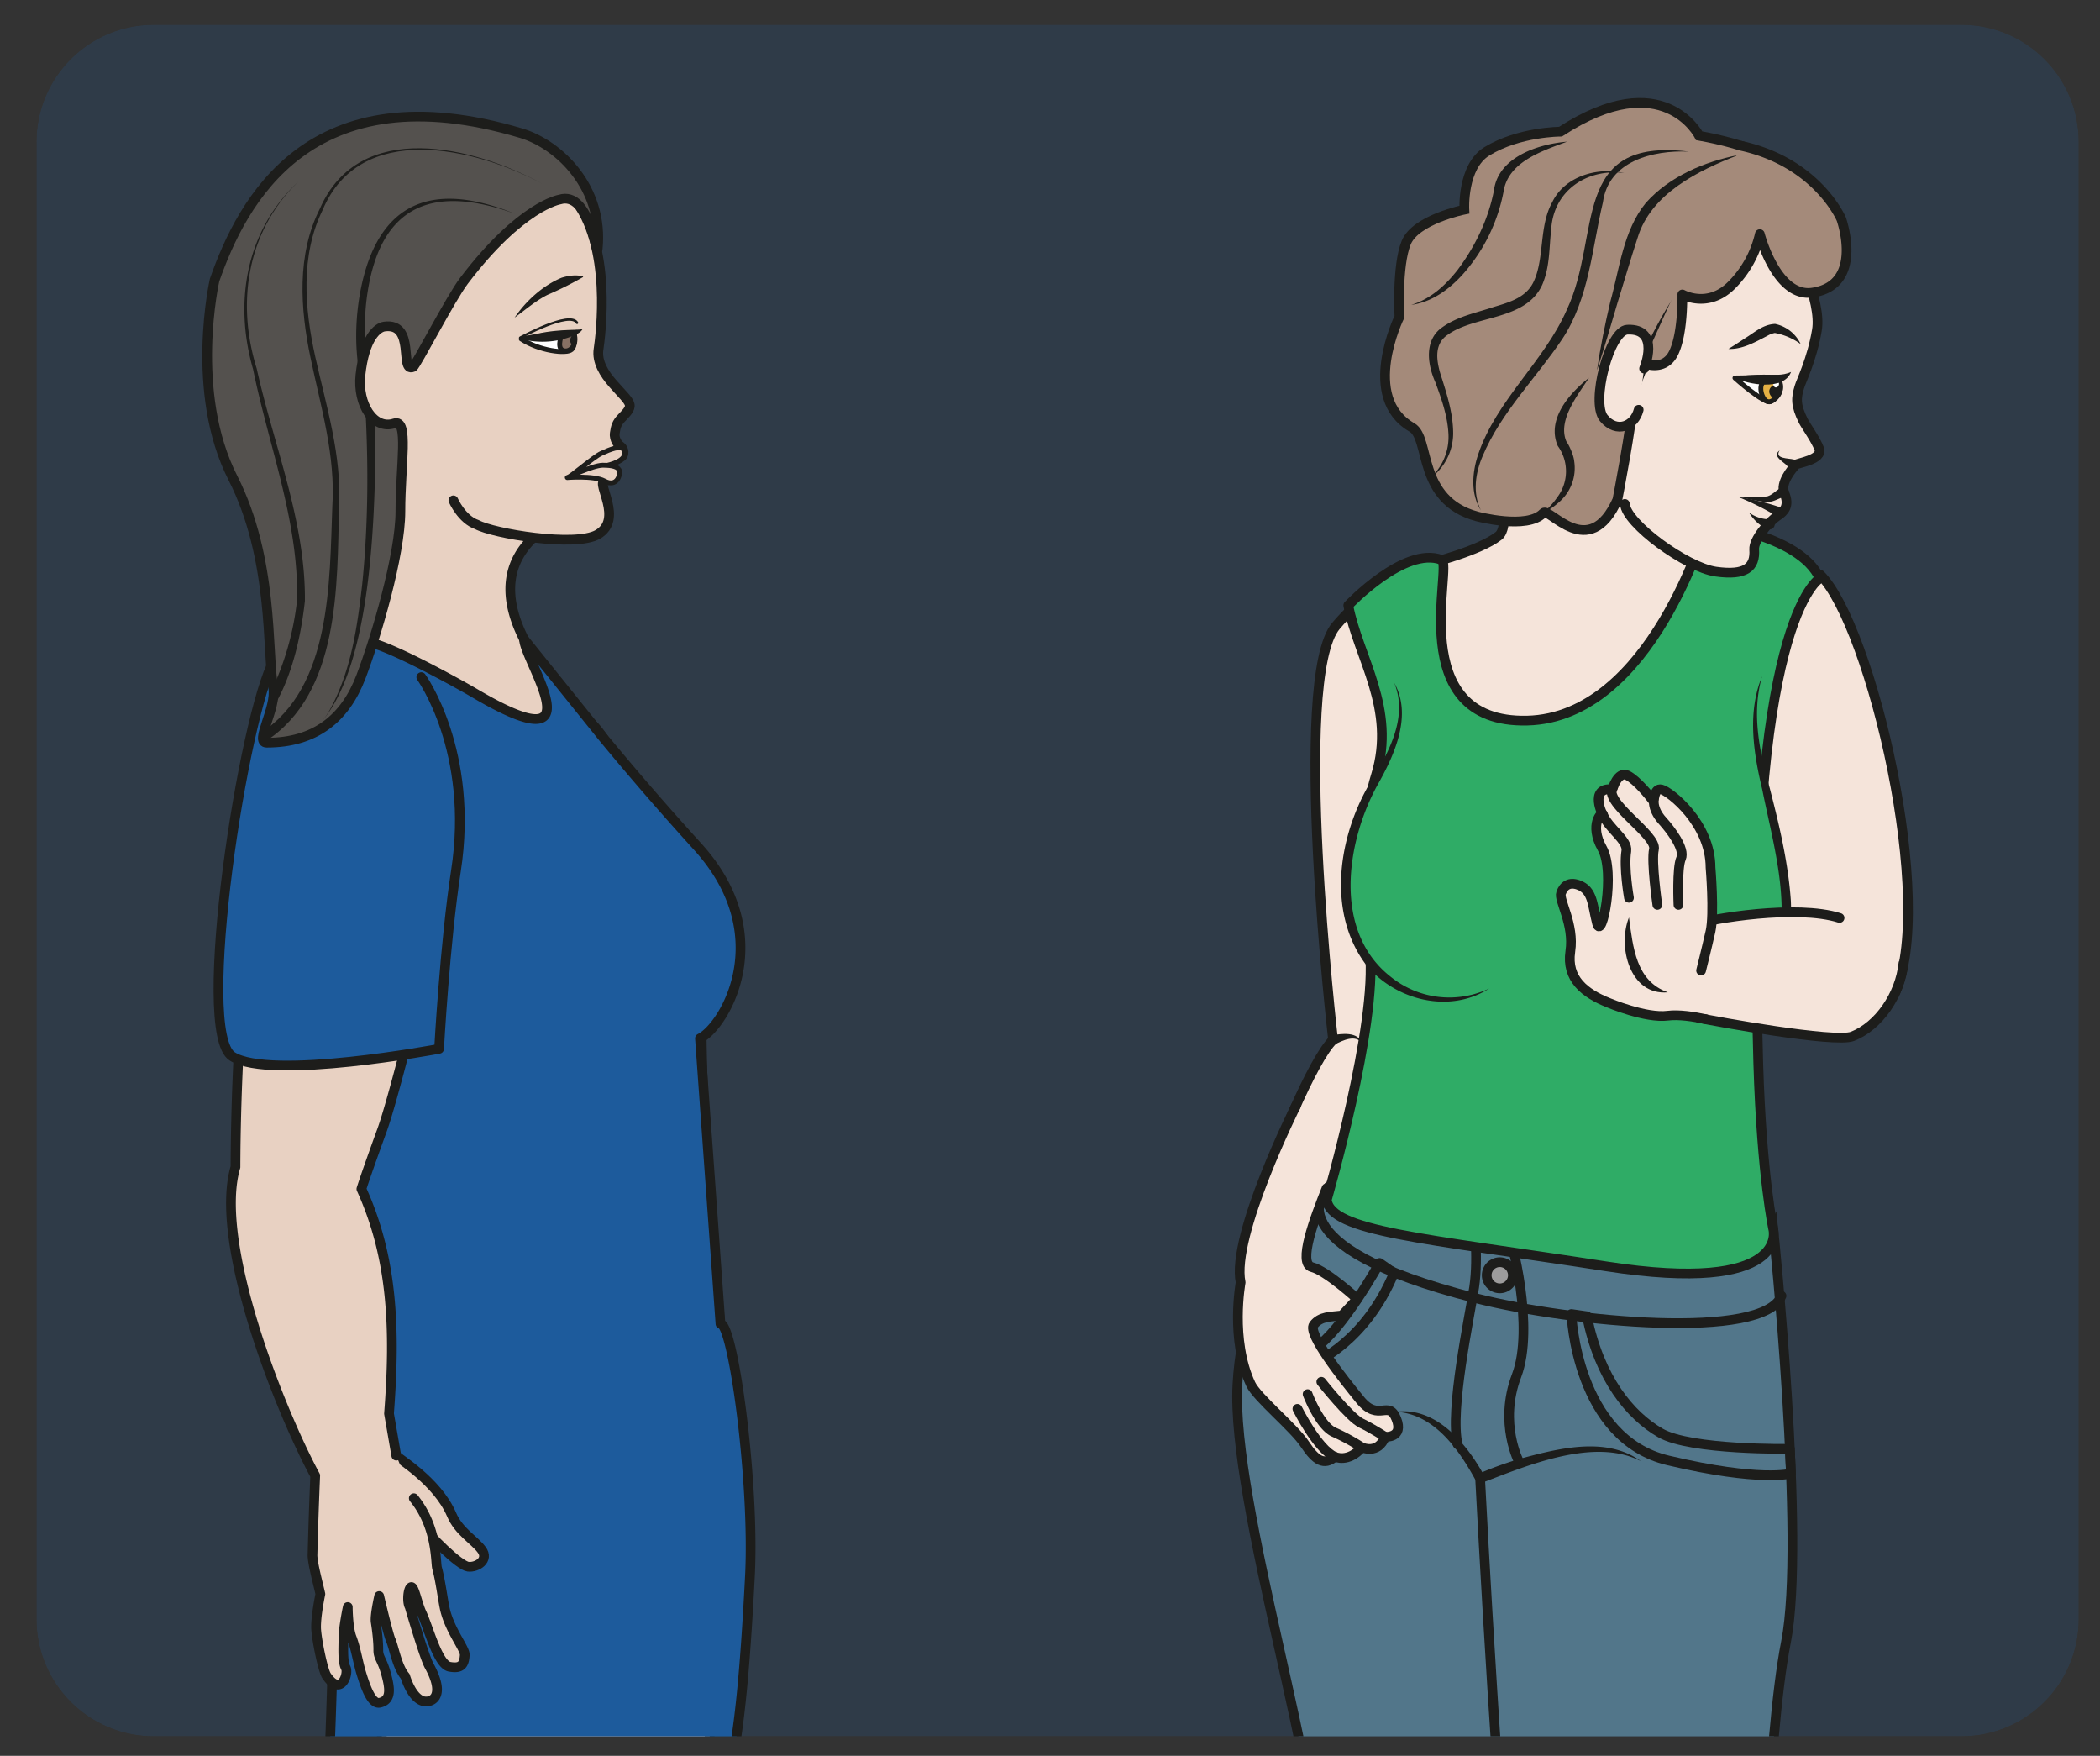 <?xml version="1.0" encoding="UTF-8" standalone="no"?><svg xmlns="http://www.w3.org/2000/svg" xml:space="preserve" viewBox="0 0 287.91 240.67"><rect x="0" y="0" width="287.91" height="240.67" fill="#333333" stroke="none"/><defs><clipPath id="a" clipPathUnits="userSpaceOnUse"><path d="M15.8 178c-6.65 0-12.05-5.4-12.05-12.05V14.06c0-6.65 5.4-12.05 12.05-12.05h185.95c6.65 0 12.05 5.4 12.05 12.05v151.89c0 6.65-5.4 12.05-12.05 12.05z"/></clipPath><clipPath id="b" clipPathUnits="userSpaceOnUse"><path d="M-99.13 299.85h550.45v-426.34H-99.13Z"/></clipPath></defs><g clip-path="url(#a)" transform="matrix(1.333 0 0 -1.333 0 240.67)"><g clip-path="url(#b)" style="opacity:.2"><path d="M451.32-126.49H-99.13v426.34h550.45z" style="fill:#1d5b9c;fill-opacity:1;fill-rule:nonzero;stroke:none"/></g><path d="M0 0s-2.02.54-.23 7.35c1.8 6.82 6.14 16.75 8.12 18.61 0 0-4.3 37.17.3 42.59 4.6 5.42 9.55 6.4 9.55 6.4s5.2 1.29 7.18 2.85c1.99 1.57-1.61 14.18-3.45 17.08-1.85 2.9 18.84 4.21 18.84 4.21s-2.44-14.13.52-16.66c2.96-2.53 2.84-2.15 8.43-4.65 5.58-2.49 9.35-6.56 8.7-14.43-1.04-12.53 6.53-18.29 3.33-21.4-3.2-3.13-12.87 6.01-15.42 6.04C43.32 48 0 0 0 0" style="fill:#f5e4da;fill-opacity:1;fill-rule:nonzero;stroke:none" transform="translate(129.22 47.65)"/><path d="M0 0s-2.02.54-.23 7.35c1.8 6.82 6.14 16.75 8.12 18.61 0 0-4.3 37.17.3 42.59 4.6 5.42 9.55 6.4 9.55 6.4s5.2 1.29 7.18 2.85c1.99 1.57-1.61 14.18-3.45 17.08-1.85 2.9 18.84 4.21 18.84 4.21s-2.44-14.13.52-16.66c2.96-2.53 2.84-2.15 8.43-4.65 5.58-2.49 9.35-6.56 8.7-14.43-1.04-12.53 6.53-18.29 3.33-21.4-3.2-3.13-12.87 6.01-15.42 6.04C43.32 48 0 0 0 0Z" style="fill:none;stroke:#1d1d1b;stroke-width:1;stroke-linecap:round;stroke-linejoin:round;stroke-miterlimit:10;stroke-dasharray:none;stroke-opacity:1" transform="translate(129.22 47.65)"/><path d="M0 0s9.78-5.67 15.63-6.34c5.85-.68 21.66-3.7 23.66.74 0 0 3.34-32.03 1.3-42.4-2.05-10.36-2.3-34.23-3.77-39.16-1.47-4.93-28.46-44.83-32.12-51.3-3.66-6.46-9.05-18.95-10.9-17.32-1.83 1.63-12.2 11.87-8.18 16.73 4.01 4.85 6.14 20.67 11.12 29.27 0 0-4.6 25.44-4.05 35.97.54 10.54-9.19 40.13-8.52 52.3.66 12.17 7.71 19.84 10.3 20.86C-2.94.37 0 0 0 0" style="fill:#52768a;fill-opacity:1;fill-rule:nonzero;stroke:none" transform="translate(143.1 59.7)"/><path d="M0 0s9.78-5.67 15.63-6.34c5.85-.68 21.66-3.7 23.66.74 0 0 3.34-32.03 1.3-42.4-2.05-10.36-2.3-34.23-3.77-39.16-1.47-4.93-28.46-44.83-32.12-51.3-3.66-6.46-9.05-18.95-10.9-17.32-1.83 1.63-12.2 11.87-8.18 16.73 4.01 4.85 6.14 20.67 11.12 29.27 0 0-4.6 25.44-4.05 35.97.54 10.54-9.19 40.13-8.52 52.3.66 12.17 7.71 19.84 10.3 20.86C-2.94.37 0 0 0 0Z" style="fill:none;stroke:#1d1d1b;stroke-width:1;stroke-linecap:butt;stroke-linejoin:miter;stroke-miterlimit:10;stroke-dasharray:none;stroke-opacity:1" transform="translate(143.1 59.7)"/><path d="M0 0s2.2-42.48 3.53-47.46c0 0-12.82-18.8-15.93-31.15" style="fill:none;stroke:#1d1d1b;stroke-width:1;stroke-linecap:round;stroke-linejoin:round;stroke-miterlimit:10;stroke-dasharray:none;stroke-opacity:1" transform="translate(152.23 28.53)"/><path d="M0 0c4.16.54 7.3-3.33 9.1-6.62l-.65.22c1.34.6 2.7 1.07 4.09 1.51 4 1.07 9.02 2.45 12.66-.2-4.75 2.5-11.69-.43-16.34-2.21a.51.51 0 0 0-.65.22C6.48-3.91 3.95-.23 0 0" style="fill:#1d1d1b;fill-opacity:1;fill-rule:nonzero;stroke:none" transform="translate(143.58 35.38)"/><path d="M0 0s.48-12.83 9.98-15.06c9.49-2.24 12.6-1.34 12.6-1.34l-.11 2.54s-10.19-.17-13.31 1.63c-3.13 1.8-6.28 5.6-7.56 12z" style="fill:none;stroke:#1d1d1b;stroke-width:1;stroke-linecap:round;stroke-linejoin:round;stroke-miterlimit:10;stroke-dasharray:none;stroke-opacity:1" transform="translate(161.62 45.43)"/><path d="M0 0s-3.84-6.96-6.7-8.81l.05-1.42s5.19 2.1 8.13 9.2z" style="fill:none;stroke:#1d1d1b;stroke-width:1;stroke-linecap:round;stroke-linejoin:round;stroke-miterlimit:10;stroke-dasharray:none;stroke-opacity:1" transform="translate(141.89 50.68)"/><path d="M0 0s-6.03-5.9 15.38-11.32c9.86-2.49 29.6-4.33 31.42.25" style="fill:none;stroke:#1d1d1b;stroke-width:1;stroke-linecap:round;stroke-linejoin:round;stroke-miterlimit:10;stroke-dasharray:none;stroke-opacity:1" transform="translate(136.43 58.37)"/><path d="M0 0s.56-4.12.08-7.34c-.5-3.22-2.53-12.65-1.7-16.16" style="fill:none;stroke:#1d1d1b;stroke-width:1;stroke-linecap:round;stroke-linejoin:round;stroke-miterlimit:10;stroke-dasharray:none;stroke-opacity:1" transform="translate(151.54 55.53)"/><path d="M0 0s-2.15 4-.28 8.92c1.88 4.92-.52 14.3-.92 14.77" style="fill:none;stroke:#1d1d1b;stroke-width:1;stroke-linecap:round;stroke-linejoin:round;stroke-miterlimit:10;stroke-dasharray:none;stroke-opacity:1" transform="translate(156.26 30.17)"/><path d="M0 0c4.42 9.27-2.4 38.04-7.6 43.2 0 0-8.63-4.83-8.41-10.46.22-5.62 3.7-26.39 4.06-28.67" style="fill:#f5e4da;fill-opacity:1;fill-rule:nonzero;stroke:#1d1d1b;stroke-width:1;stroke-linecap:round;stroke-linejoin:round;stroke-miterlimit:10;stroke-dasharray:none;stroke-opacity:1" transform="translate(194.82 78.24)"/><path d="M0 0c-.46 4.07-1.46 11.34.64 18.17 2.1 6.84-1.81 12.07-2.85 17.46 0 0 5.78 6.13 9.59 4.68 1.23-.47-4.02-16.83 8.8-16.53 12.81.3 18.46 20.27 18.46 20.27S44.18 43 46.29 38.4c0 0-7.7-4.19-6.33-49.88.35-11.6 1.55-17.08 1.55-17.08s1.74-6.71-17.23-3.77C5.32-29.4-4.02-28.76-4.42-25.5-4.42-25.5.83-7.42 0 0" style="fill:#2fac66;fill-opacity:1;fill-rule:nonzero;stroke:none" transform="translate(140.88 82.67)"/><path d="M0 0c-.46 4.07-1.46 11.34.64 18.17 2.1 6.84-1.81 12.07-2.85 17.46 0 0 5.78 6.13 9.59 4.68 1.23-.47-4.02-16.83 8.8-16.53 12.81.3 18.46 20.27 18.46 20.27S44.18 43 46.29 38.4c0 0-7.7-4.19-6.33-49.88.35-11.6 1.55-17.08 1.55-17.08s1.74-6.71-17.23-3.77C5.32-29.4-4.02-28.76-4.42-25.5-4.42-25.5.83-7.42 0 0z" style="fill:none;stroke:#1d1d1b;stroke-width:1;stroke-linecap:butt;stroke-linejoin:round;stroke-miterlimit:10;stroke-dasharray:none;stroke-opacity:1" transform="translate(140.88 82.67)"/><path d="M0 0s-1.43-3.28-.22-8.91c1.2-5.64 5.93-20.62-.87-23.23-6.8-2.61-12.85-1.23-12.85-1.23" style="fill:#2fac66;fill-opacity:1;fill-rule:nonzero;stroke:none" transform="translate(181.23 111)"/><path d="M0 0c-1.1-3.81-.27-7.73.78-11.46.98-3.79 1.9-7.63 2.18-11.6C3.1-26.4 2.8-31-.8-32.46a23.26 23.26 0 0 0-13.14-.9c1.94-.27 3.9-.27 5.83-.07 1.93.2 3.83.59 5.65 1.21 1.8.51 3.36 1.6 3.9 3.48 1.51 5.6-.3 11.52-1.42 17.1C-.88-7.9-1.54-3.7 0 0" style="fill:#1d1d1b;fill-opacity:1;fill-rule:nonzero;stroke:none" transform="translate(181.23 111)"/><path d="M0 0c-4.4 1.4-13.16-.07-15.06-.7l-6.09-1.73 6.69-7.85c1.54-.34 14-2.6 15.78-1.9 2.71 1.05 4.92 4.27 5.25 7.52" style="fill:#f5e4da;fill-opacity:1;fill-rule:nonzero;stroke:#1d1d1b;stroke-width:1;stroke-linecap:round;stroke-linejoin:round;stroke-miterlimit:10;stroke-dasharray:none;stroke-opacity:1" transform="translate(189.2 86.16)"/><path d="M0 0c-1.24.27-2.76.5-3.89.36-2.26-.3-6.09 1.32-6.09 1.32-2.45.97-4.36 2.46-3.94 5.29.42 2.82-1.23 5.26-.95 6.01.28.76.85 1.15 1.76.83 1.54-.55 1.44-2.05 1.94-3.97.49-1.87 1.92 5.24.53 7.72-1.39 2.48-.02 3.8.05 3.52.07-.27-1.49 2.82.99 2.55 0 0 .56 1.92 1.55 1.44.98-.48 2.4-2.27 2.6-2.55.21-.27.07 1.31.91 1.1.85-.2 5.04-3.49 5.04-8.03 0 0 .4-4.72 0-6.55C.09 7.22-.47 5-.47 5" style="fill:#f5e4da;fill-opacity:1;fill-rule:nonzero;stroke:#1d1d1b;stroke-width:1;stroke-linecap:round;stroke-linejoin:round;stroke-miterlimit:10;stroke-dasharray:none;stroke-opacity:1" transform="translate(175.43 75.75)"/><path d="M0 0s-.17 3.82.27 4.78C.7 5.75-.8 7.73-1.64 8.65c-1.22 1.34-.85 2.42-.85 2.42" style="fill:none;stroke:#1d1d1b;stroke-width:1;stroke-linecap:round;stroke-linejoin:miter;stroke-miterlimit:10;stroke-dasharray:none;stroke-opacity:1" transform="translate(172.63 87.5)"/><path d="M0 0s-.64 4.47-.35 5.71c.35 1.51-5.39 4.91-4.19 6.43" style="fill:none;stroke:#1d1d1b;stroke-width:1;stroke-linecap:round;stroke-linejoin:miter;stroke-miterlimit:10;stroke-dasharray:none;stroke-opacity:1" transform="translate(170.46 87.5)"/><path d="M0 0s-.55 3.1-.27 4.81c.18 1.13-1.87 2.33-2.43 3.8" style="fill:none;stroke:#1d1d1b;stroke-width:1;stroke-linecap:round;stroke-linejoin:miter;stroke-miterlimit:10;stroke-dasharray:none;stroke-opacity:1" transform="translate(167.54 88.23)"/><path d="M0 0c.42-3.06.71-6.54 4-7.7C.08-8.06-1.2-2.98 0 0" style="fill:#1d1d1b;fill-opacity:1;fill-rule:nonzero;stroke:none" transform="translate(167.54 86.21)"/><path d="M0 0s-6.7-13.4-5.7-18.18c0 0-1.1-5.87 1.03-10.45.65-1.4 4.44-4.46 5.57-6.18 1.14-1.72 1.98-2.22 3.1-1.3 0 0 1.35-.66 2.78.96 0 0 1.65-.76 2.38 1.09 0 0 1.95-.14 1.15 1.86s-1.8-.37-3.69 1.91c-1.88 2.3-5.48 6.86-4.8 7.75.69.89 1.73.82 2.9.96l1.58 1.7s-3.17 2.9-4.66 3.27c-1.5.36.26 5 1.5 8.12" style="fill:#f5e4da;fill-opacity:1;fill-rule:nonzero;stroke:#1d1d1b;stroke-width:1;stroke-linecap:round;stroke-linejoin:round;stroke-miterlimit:10;stroke-dasharray:none;stroke-opacity:1" transform="translate(133.3 66.86)"/><path d="M0 0s2.91-3.68 4.1-4.25c1.18-.57 2.46-1.41 2.46-1.41" style="fill:none;stroke:#1d1d1b;stroke-width:1;stroke-linecap:round;stroke-linejoin:round;stroke-miterlimit:10;stroke-dasharray:none;stroke-opacity:1" transform="translate(135.9 38.46)"/><path d="M0 0s1.24-3.28 2.73-3.92a21.01 21.01 0 0 0 2.85-1.55" style="fill:none;stroke:#1d1d1b;stroke-width:1;stroke-linecap:round;stroke-linejoin:round;stroke-miterlimit:10;stroke-dasharray:none;stroke-opacity:1" transform="translate(134.49 37.19)"/><path d="M0 0s2.09-4.18 3.85-4.93" style="fill:none;stroke:#1d1d1b;stroke-width:1;stroke-linecap:round;stroke-linejoin:round;stroke-miterlimit:10;stroke-dasharray:none;stroke-opacity:1" transform="translate(133.44 35.68)"/><path d="M0 0c1.04.18 2.73.43 3.15-.8-.67.94-2 .27-2.79-.13C-.3-1.3-.75-.18 0 0" style="fill:#1d1d1b;fill-opacity:1;fill-rule:nonzero;stroke:none" transform="translate(136.93 74.08)"/><path d="M0 0s-6.29-3.8-12.1 2.45c-2.4 2.6-4.86 10.5.9 19.75 0 0 3.47 5.5 1.44 9.25" style="fill:#2fac66;fill-opacity:1;fill-rule:nonzero;stroke:none" transform="translate(153.16 78.9)"/><path d="M0 0c-4.1-2.64-9.74-1.2-12.72 2.52-4.03 5.46-2.75 13.29.55 18.76 1.84 2.98 3.87 6.64 2.4 10.17 1.91-3.39 0-7.5-1.73-10.55-3.24-5.93-4.55-15.05 1.36-19.68A9.59 9.59 0 0 1 0 0" style="fill:#1d1d1b;fill-opacity:1;fill-rule:nonzero;stroke:none" transform="translate(153.16 78.9)"/><path d="M0 0a1.34 1.34 0 1 0-2.69-.09A1.34 1.34 0 0 0 0 0" style="fill:#9d9c9c;fill-opacity:1;fill-rule:nonzero;stroke:none" transform="translate(155.6 49.46)"/><path d="M0 0a1.34 1.34 0 1 0-2.69-.09A1.34 1.34 0 0 0 0 0Z" style="fill:none;stroke:#1d1d1b;stroke-width:1;stroke-linecap:round;stroke-linejoin:round;stroke-miterlimit:10;stroke-dasharray:none;stroke-opacity:1" transform="translate(155.6 49.46)"/><path d="M0 0c-1.24 3.49 3.39 18 3.39 18 3.47 7.16 23.9.33 23.9.33s2.8-5.53 2.28-8.55c-.51-3.02-1.64-5.26-1.8-5.83-.35-1.16-.4-1.87.4-3.49.27-.53 1.3-1.95 1.63-2.86.42-1.13-2.27-1.47-2.43-1.66-.4-.48-1.59-1.87-1.15-2.9.57-1.34-.05-1.91-.62-2.3-1.07-.7-2.55-2.54-2.48-3.5.13-1.87-.91-2.71-3.95-2.28-3.03.43-9.22 4.94-9.35 6.96" style="fill:#f5e4da;fill-opacity:1;fill-rule:nonzero;stroke:#1d1d1b;stroke-width:1;stroke-linecap:round;stroke-linejoin:round;stroke-miterlimit:10;stroke-dasharray:none;stroke-opacity:1" transform="translate(157.3 136.81)"/><path d="M0 0a32.32 32.32 0 0 1-19.43 6.3C-12.48 7.06-5.17 4.71 0 0" style="fill:#1d1d1b;fill-opacity:1;fill-rule:nonzero;stroke:none" transform="translate(183.64 158.32)"/><path d="M0 0s.88-1.65-.78-2.49C-1.42-2.8-4.46-.07-4.46-.07z" style="fill:#fff;fill-opacity:1;fill-rule:nonzero;stroke:none" transform="translate(182.9 141.75)"/><path d="M0 0s.88-1.65-.78-2.49C-1.42-2.8-4.46-.07-4.46-.07z" style="fill:none;stroke:#1d1d1b;stroke-width:.5;stroke-linecap:butt;stroke-linejoin:round;stroke-miterlimit:10;stroke-dasharray:none;stroke-opacity:1" transform="translate(182.9 141.75)"/><path d="M0 0a6.6 6.6 0 0 1-2.66 1.14 2.44 2.44 0 0 1-.76-.29C-4.62.23-6-.57-7.43-.5c.62.38 1.19.75 1.76 1.13.95.58 1.8 1.39 3.04 1.44A3.76 3.76 0 0 0 0 0" style="fill:#1d1d1b;fill-opacity:1;fill-rule:nonzero;stroke:none" transform="translate(185.2 145.17)"/><path d="M0 0s-.5.06-1.3-.25c-.78-.3-.4-1.76.1-2.07.49-.3.93.28.93.28s.56.48.55 1.12C.26-.31 0 0 0 0" style="fill:#e4b044;fill-opacity:1;fill-rule:nonzero;stroke:none" transform="translate(182.85 141.64)"/><path d="M0 0s-.5.06-1.3-.25c-.78-.3-.4-1.76.1-2.07.49-.3.93.28.93.28s.56.48.55 1.12C.26-.31 0 0 0 0Z" style="fill:none;stroke:#1d1d1b;stroke-width:.5;stroke-linecap:round;stroke-linejoin:round;stroke-miterlimit:10;stroke-dasharray:none;stroke-opacity:1" transform="translate(182.85 141.64)"/><path d="M0 0c-.1-.4.27-.82.5-.87.22-.05.47.23.56.63.09.4-.01.77-.24.82C.59.63.09.4 0 0" style="fill:#1d1d1b;fill-opacity:1;fill-rule:nonzero;stroke:none" transform="translate(181.98 140.44)"/><path d="M0 0c-.04-.18.05-.35.21-.4.16-.03.32.09.36.27.05.18-.05.36-.21.4C.2.3.05.18 0 0" style="fill:#fff;fill-opacity:1;fill-rule:nonzero;stroke:none" transform="translate(182.39 141.11)"/><path d="M0 0c-.74-1.96-4.38-1.32-5.87-.58 1.05.26 2.05.29 3.04.3C-1.8-.26-.95-.43 0 0" style="fill:#1d1d1b;fill-opacity:1;fill-rule:nonzero;stroke:none" transform="translate(184.21 142.3)"/><path d="M0 0c-.58-.89.93-.8 1.45-.94.73-.12.52-1.22-.2-1.06-.31.08-.42.4-.68.6C.17-1.05-.74-.55 0 0" style="fill:#1d1d1b;fill-opacity:1;fill-rule:nonzero;stroke:none" transform="translate(183.04 134.24)"/><path d="M0 0s1.55 7.98 1.61 10.2c.07 2.21 3.2 8.85 6.32 12.83 3.13 3.97 9.71 5.68 9.71 5.68s1.89-6.12 2.24-6.86c0 0 8.02 12.08-11.47 15.58 0 0-3.66 7.32-14.26.42 0 0-4.27 0-7.57-2.02-2.57-1.58-2.32-6-2.32-6s-5-1-5.98-3.39c-.98-2.39-.7-7.63-.7-7.63s-4.07-8.3 1.3-11.38c1.9-1.1.49-7.46 6.67-9.14 0 0 5.19-1.4 6.83.35C-7.02-.7-2.92-6.5 0 0" style="fill:#a48a7a;fill-opacity:1;fill-rule:nonzero;stroke:none" transform="translate(166.35 129.16)"/><path d="M0 0s1.55 7.98 1.61 10.2c.07 2.21 3.2 8.85 6.32 12.83 3.13 3.97 9.71 5.68 9.71 5.68s1.89-6.12 2.24-6.86c0 0 8.02 12.08-11.47 15.58 0 0-3.66 7.32-14.26.42 0 0-4.27 0-7.57-2.02-2.57-1.58-2.32-6-2.32-6s-5-1-5.98-3.39c-.98-2.39-.7-7.63-.7-7.63s-4.07-8.3 1.3-11.38c1.9-1.1.49-7.46 6.67-9.14 0 0 5.19-1.4 6.83.35C-7.02-.7-2.92-6.5 0 0Z" style="fill:none;stroke:#1d1d1b;stroke-width:1;stroke-linecap:butt;stroke-linejoin:miter;stroke-miterlimit:10;stroke-dasharray:none;stroke-opacity:1" transform="translate(166.35 129.16)"/><path d="M0 0c-4.15-1.6-9-3.98-10.37-8.51-.74-2.25-1.4-4.54-2.1-6.8-.67-2.29-1.34-4.57-2.08-6.84.34 2.36.82 4.7 1.36 7.02.97 3.44 1.33 7.34 3.66 10.2C-7.1-2.2-3.51-.69 0 0" style="fill:#1d1d1b;fill-opacity:1;fill-rule:nonzero;stroke:none" transform="translate(178.8 164.61)"/><path d="M0 0c-3.71.16-8.26-.97-8.84-5.22-1.1-4.62-1.41-9.89-4.19-14.07-2.7-4.03-6.28-7.51-8.18-12.02-.75-1.74-1.05-3.79-.18-5.58-1.08 1.7-.9 3.9-.28 5.75 1.9 5.63 6.79 9.55 9.13 14.9C-8.95-8.6-12.26 1.5 0 0" style="fill:#1d1d1b;fill-opacity:1;fill-rule:nonzero;stroke:none" transform="translate(173.7 164.96)"/><path d="M0 0c-3.87.48-7.3-1.84-7.51-5.85-.22-1.8-.11-3.72-.9-5.6-1.66-3.75-6.9-3.14-9.75-5.19-1.56-1.05-1.09-3.01-.56-4.58.56-1.78 1.12-3.6 1.13-5.53a5.76 5.76 0 0 0-2.59-4.81 5.68 5.68 0 0 1 2.1 4.8c-.1 1.8-.72 3.57-1.36 5.28-.8 1.8-1.14 4.3.71 5.6 1.62 1.16 3.5 1.49 5.3 2.1 1.7.5 3.44 1.01 4.17 2.72C-8.2-8.68-8.76-5.44-7.4-3-6.1-.3-2.7.63 0 0" style="fill:#1d1d1b;fill-opacity:1;fill-rule:nonzero;stroke:none" transform="translate(167.05 162.76)"/><path d="M0 0c-1.2-1.85-3.24-4.37-2.33-6.54.24-.3.76-1.4.81-2.06a4.61 4.61 0 0 0-1.44-4.08c-.53-.49-1.1-.9-1.73-1.2.5.48 1 .96 1.37 1.52a4.43 4.43 0 0 1 .11 5.35C-4.4-4.28-2-1.58 0 0" style="fill:#1d1d1b;fill-opacity:1;fill-rule:nonzero;stroke:none" transform="translate(163.43 141.7)"/><path d="M0 0c-2.65-.99-6.1-2.1-6.54-5.2a17.83 17.83 0 0 0-4.17-8.43c-1.39-1.55-3.23-2.89-5.31-3.15 2 .6 3.54 2.03 4.77 3.6 1.8 2.4 3.16 5.21 3.73 8.15C-7.09-1.56-2.92-.24 0 0" style="fill:#1d1d1b;fill-opacity:1;fill-rule:nonzero;stroke:none" transform="translate(161.17 165.98)"/><path d="M0 0s2.15-1 3.15 1.02c1 2.04.9 6.02.9 6.02s2.59-1.47 5.01.9a10.88 10.88 0 0 1 2.96 5.3s1.7-6.57 5.42-6.01c5.38.8 2.96 7.56 2.96 7.56s-2.45 5.81-10.32 7.54" style="fill:#a48a7a;fill-opacity:1;fill-rule:nonzero;stroke:#1d1d1b;stroke-width:1;stroke-linecap:round;stroke-linejoin:round;stroke-miterlimit:10;stroke-dasharray:none;stroke-opacity:1" transform="translate(168.98 143.23)"/><path d="M0 0s1.73-.22 2.8-.26C3.7-.29 4.77.86 4.76.4" style="fill:#f5e4da;fill-opacity:1;fill-rule:nonzero;stroke:none" transform="translate(178.76 129.45)"/><path d="M0 0c1.02 0 2.06-.12 3.05.07.63.2.94.78 1.61.92.33.04.62-.32.6-.6-.03-.66-1.02-.62-1 .03-.02-.17.22-.42.42-.4.1.02.06.03.04.02C4.12-.2 3.49-.6 2.8-.52 1.86-.39.92-.2 0 0" style="fill:#1d1d1b;fill-opacity:1;fill-rule:nonzero;stroke:none" transform="translate(178.76 129.45)"/><path d="M0 0s-.98.18-1.95 1.2" style="fill:#f5e4da;fill-opacity:1;fill-rule:nonzero;stroke:none" transform="translate(181.83 126.66)"/><path d="M0 0c-.81.34-1.4.97-1.86 1.68A3.7 3.7 0 0 1 .18.98c.29.05.56-.15.6-.44C.86.12.38-.2 0 0" style="fill:#1d1d1b;fill-opacity:1;fill-rule:nonzero;stroke:none" transform="translate(181.74 126.17)"/><path d="M0 0s-2.06.96-4.22 1.55" style="fill:#f5e4da;fill-opacity:1;fill-rule:nonzero;stroke:none" transform="translate(182.99 127.9)"/><path d="M0 0a29.05 29.05 0 0 1-4.01 2C-2.51 1.76-1.05 1.4.42.9A.5.5 0 0 0 .75.28.5.5 0 0 0 0 0" style="fill:#1d1d1b;fill-opacity:1;fill-rule:nonzero;stroke:none" transform="translate(182.78 127.45)"/><path d="M0 0s1.74 4.15-1.72 4c-1.85-.07-3.77-7.48-2.43-9.1 1.33-1.6 3.15-.84 3.59.86" style="fill:#f5e4da;fill-opacity:1;fill-rule:nonzero;stroke:#1d1d1b;stroke-width:1;stroke-linecap:round;stroke-linejoin:round;stroke-miterlimit:10;stroke-dasharray:none;stroke-opacity:1" transform="translate(169.1 142.65)"/><path d="M0 0s-2.56-3.27-2.87-5.1c-8.1-7.08 4.65-18.37 5.95-19.67 1.3-1.3 6.39-9.61 7.69-14.62 1.3-5.02 3.83-8.56 3.46-12.28-.38-3.71.37-19 .63-23.27s3.86-30.3 2.38-37.91c-1.49-7.61-3.72-30.63-6.32-38.05-2.6-7.43-5.38-13.74-5.56-16.15-.19-2.41-2.6-6.13-2.97-7.8-.38-1.67-.75-5.38-2.6-7.98-1.86-2.6-3.39-5.2-3.37-8.17.02-2.96-2.39-28.21-3.87-34.7-1.49-6.5-2.41-20.8 0-22.28 2.41-1.49 23.81-10.58 26.2-11.14 2.38-.55-8.2-2.97-8.2-2.97s-2.22-1.42-5.2-1.36c-2.96.06-12.8 1.92-14.28 1.36-1.5-.55-13.93 3.34-13.19 9.47.75 6.12 2.97 10.58.56 18.75-2.41 8.16-7.05 20.97-5.2 32.48 1.86 11.5 8.92 25.8 8.54 34.9-.37 9.1.15 42.8-1.33 44.48-1.49 1.67-2.81 9.82-2.67 14.84.2 7.39.68 13.77 3.1 19.66 1.56 3.78 2.6 7.06 2.01 9.6-1.48 6.5-8.36 32.2-9.28 38.52-.93 6.3-1.66 21.02 4.28 28.08a17.79 17.79 0 0 1 3.17 5.7c.35 3.78-.93 9.4-.93 9.4" style="fill:#e8d1c2;fill-opacity:1;fill-rule:nonzero;stroke:#1d1d1b;stroke-width:1;stroke-linecap:round;stroke-linejoin:round;stroke-miterlimit:10;stroke-dasharray:none;stroke-opacity:1" transform="translate(58.03 130.64)"/><path d="M0 0c.5 9.69-1.74 25.98-3.03 25.95L-5.14 55.3c2.52 1.25 8.08 10.52-.21 19.69a312.8 312.8 0 0 0-9.79 11.3l-8.09 10.06c0-2.19 7.89-13.23-5.17-5.5-1.24.73-9.97 5.63-11.45 5.22-10.07-2.77-6.97-14.74-6.97-14.74 0-4.78 4.33-21.98 4.33-21.98l1.14-24.57c.11-2.44 3.13-10.11 3.13-10.11S-45 13.33-43.7 5.24c1.29-8.1-.17-10.2.8-12.93 0 0-.48-25.54-2.38-33.51-1.9-7.98.04-17.5.04-17.5s9.57-9.11 17.79-8.54c8.22.57 19.77 4.07 22.76 3.5 2.98-.57 1.08 23.57 1.67 33.82C-2.28-17.04-1.1-21.42 0 0" style="fill:#1d5b9c;fill-opacity:1;fill-rule:nonzero;stroke:none" transform="translate(77.13 18.47)"/><path d="M0 0c.5 9.69-1.74 25.98-3.03 25.95L-5.14 55.3c2.52 1.25 8.08 10.52-.21 19.69a312.8 312.8 0 0 0-9.79 11.3l-8.09 10.06c0-2.19 7.89-13.23-5.17-5.5-1.24.73-9.97 5.63-11.45 5.22-10.07-2.77-6.97-14.74-6.97-14.74 0-4.78 4.33-21.98 4.33-21.98l1.14-24.57c.11-2.44 3.13-10.11 3.13-10.11S-45 13.33-43.7 5.24c1.29-8.1-.17-10.2.8-12.93 0 0-.48-25.54-2.38-33.51-1.9-7.98.04-17.5.04-17.5s9.57-9.11 17.79-8.54c8.22.57 19.77 4.07 22.76 3.5 2.98-.57 1.08 23.57 1.67 33.82C-2.28-17.04-1.1-21.42 0 0Z" style="fill:none;stroke:#1d1d1b;stroke-width:1;stroke-linecap:round;stroke-linejoin:round;stroke-miterlimit:10;stroke-dasharray:none;stroke-opacity:1" transform="translate(77.13 18.47)"/><path d="M0 0c.04-.18 4.2-2.6 5.68-6.05.75-1.78 2.34-2.6 3.1-3.63.78-1.04-.48-1.85-1.4-1.74-.92.12-3.98 3.18-4.8 4.31 0 0-3.32.27-5.01 2.17" style="fill:#e8d1c2;fill-opacity:1;fill-rule:nonzero;stroke:#1d1d1b;stroke-width:1;stroke-linecap:round;stroke-linejoin:round;stroke-miterlimit:10;stroke-dasharray:none;stroke-opacity:1" transform="translate(40.76 30.87)"/><path d="M0 0c2.44-3 2.23-6.61 2.39-7.18.37-1.32.62-3.5.85-4.4.56-2.16 2.04-3.9 2-4.55-.06-.97-.35-1.42-1.56-1.2-1.21.22-2.17 4.04-2.88 5.55C.32-10.74.03-8.95-.3-9.15c-.31-.2-.4-1.56-.13-2 0 0 1.47-5.09 2.01-6.08 1.85-3.38.06-3.87-.69-3.61-1.17.4-1.77 2.52-1.77 2.52-.85.99-1.16 3-1.5 3.75-.27.61-1.18 4.51-1.18 4.51s-.46-1.98-.36-2.66c.14-.87.28-2.11.27-2.89-.01-.77.38-.99.75-2.28.46-1.61.65-2.86-.6-3.14-.83-.18-1.45 1.54-1.95 3.2-.3 1.03-.54 2.48-.94 3.5-.4 1.04-.4 3.14-.4 3.14s-.47-2.19-.45-3.34c0-.8-.1-2.31.24-2.91.32-.55-.45-3.04-1.97-.83-.37.53-.98 3.52-1.07 4.74-.09 1.22.43 3.68.43 3.68-.24 1.1-.8 3.1-.81 4a489 489 0 0 0 .28 8.17c-3.71 6.88-10.5 24.03-8.2 31.74 0 0-.04 28.71 4.24 33.29 4.3 4.57 17.88-2.14 17.88-2.14s-5.35-22.73-7.06-27.4c-1.7-4.67-2.11-6.01-2.11-6.01 3.2-7.04 3.52-14.3 2.84-23.1l.75-4.32" style="fill:#e8d1c2;fill-opacity:1;fill-rule:nonzero;stroke:#1d1d1b;stroke-width:1;stroke-linecap:round;stroke-linejoin:round;stroke-miterlimit:10;stroke-dasharray:none;stroke-opacity:1" transform="translate(42.56 26.49)"/><path d="M0 0s5.48-7.57 3.56-19.95C2.43-27.3 1.83-38.22 1.83-38.22S-15.51-41.5-19.44-39c-3.93 2.5 1.2 35.17 4.3 40.74" style="fill:#1d5b9c;fill-opacity:1;fill-rule:nonzero;stroke:#1d1d1b;stroke-width:1;stroke-linecap:round;stroke-linejoin:round;stroke-miterlimit:10;stroke-dasharray:none;stroke-opacity:1" transform="translate(43.33 110.92)"/><path d="M0 0s.86-1.97 2.43-2.5c1.63-.9 10.11-2.35 12.43-1 2.65 1.55-.2 5.3.68 5.48.99.19.68.51.68.51.3 1-2.12.34-1.24.82.8.44 2.3.98 2.46 1.33 0 0 .3.59-.4 1.03 0 0-.54.55-.44 1.24.1.68.21 1.05.68 1.54.47.5.96.95.85 1.4-.1.46-.8 1.09-1.7 2.12-.92 1.03-1.7 2.3-1.5 3.57.19 1.27 1.48 10.74-2.61 15.6 0 0-1.75 4.12-3.73 2.5-.75-.62-6.65 1.45-10.37-.72-6.09-3.56-8.51-14.29-9.32-16.52-2-5.49-1.62-19.03-1.62-19.03" style="fill:#e8d1c2;fill-opacity:1;fill-rule:nonzero;stroke:#1d1d1b;stroke-width:1;stroke-linecap:round;stroke-linejoin:round;stroke-miterlimit:10;stroke-dasharray:none;stroke-opacity:1" transform="translate(46.63 129.1)"/><path d="M0 0c-2.1-.7-3.8 1.97-3.48 4.96.42 3.9 1.77 4.9 2.46 5C2.24 10.41.5 5.18 1.93 5.8c.3.13 3.87 7.08 5.25 8.88 5.86 7.71 9.83 8.34 9.83 8.34 3.07.95 3.82-5.95 3.91-5.08.64 6.23-3.9 10.71-7.86 11.9-21.78 6.5-28.72-7.05-31.54-15.1 0 0-2.63-11.49 1.88-20.34 4.23-8.33 3.5-17.82 4.15-21.58.37-2.1-1.97-5.65-.67-5.65 4.96 0 8.05 2.46 9.7 6.79 1.52 4 4.05 12.48 4.05 17C.63-4.3 1.53.52 0 0" style="fill:#54514e;fill-opacity:1;fill-rule:nonzero;stroke:none" transform="translate(40.55 137.01)"/><path d="M0 0c-2.1-.7-3.8 1.97-3.48 4.96.42 3.9 1.77 4.9 2.46 5C2.24 10.41.5 5.18 1.93 5.8c.3.13 3.87 7.08 5.25 8.88 5.86 7.71 9.83 8.34 9.83 8.34 3.07.95 3.82-5.95 3.91-5.08.64 6.23-3.9 10.71-7.86 11.9-21.78 6.5-28.72-7.05-31.54-15.1 0 0-2.63-11.49 1.88-20.34 4.23-8.33 3.5-17.82 4.15-21.58.37-2.1-1.97-5.65-.67-5.65 4.96 0 8.05 2.46 9.7 6.79 1.52 4 4.05 12.48 4.05 17C.63-4.3 1.53.52 0 0Z" style="fill:none;stroke:#1d1d1b;stroke-width:1;stroke-linecap:butt;stroke-linejoin:round;stroke-miterlimit:10;stroke-dasharray:none;stroke-opacity:1" transform="translate(40.55 137.01)"/><path d="M0 0s.23-1.24-.27-1.69c-.54-.47-3.31-.13-5.17 1.09 0 0 4.67.82 5.44.6" style="fill:#fff;fill-opacity:1;fill-rule:nonzero;stroke:none" transform="translate(59.05 146.29)"/><path d="M0 0s.23-1.24-.27-1.69c-.54-.47-3.31-.13-5.17 1.09 0 0 4.67.82 5.44.6z" style="fill:none;stroke:#1d1d1b;stroke-width:.5;stroke-linecap:butt;stroke-linejoin:round;stroke-miterlimit:10;stroke-dasharray:none;stroke-opacity:1" transform="translate(59.05 146.29)"/><path d="M0 0a34.6 34.6 0 0 0-3.61-1.8c-1.21-.6-2.32-1.57-3.4-2.35 1.15 1.7 2.9 3.3 4.83 4.1.7.21 1.43.33 2.17.15C.04.09.05.02 0 0" style="fill:#1d1d1b;fill-opacity:1;fill-rule:nonzero;stroke:none" transform="translate(59.94 152.04)"/><path d="M0 0s-.63-1.43.04-1.75c.67-.31 1.57.47 1.17 1.75L.15.01" style="fill:#877164;fill-opacity:1;fill-rule:nonzero;stroke:#1d1d1b;stroke-width:.5;stroke-linecap:butt;stroke-linejoin:miter;stroke-miterlimit:10;stroke-dasharray:none;stroke-opacity:1" transform="translate(57.83 146.28)"/><path d="M0 0c-.04-.26-.2-.46-.36-.43-.16.02-.26.25-.22.52.04.26.2.45.36.43C-.06.5.04.26 0 0" style="fill:#1d1d1b;fill-opacity:1;fill-rule:nonzero;stroke:none" transform="translate(59.23 145.57)"/><path d="M0 0c1.8.77 3.65.89 5.55.95.25.03.53-.02.77.12-.1-.3-.4-.44-.64-.6A8.56 8.56 0 0 0 0 0" style="fill:#1d1d1b;fill-opacity:1;fill-rule:nonzero;stroke:none" transform="translate(53.61 145.69)"/><path d="M0 0s5.14 2.82 5.85 1.53" style="fill:none;stroke:#1d1d1b;stroke-width:.25;stroke-linecap:round;stroke-linejoin:miter;stroke-miterlimit:10;stroke-dasharray:none;stroke-opacity:1" transform="translate(53.5 145.82)"/><path d="M0 0s2.31.47 1.68 1.6C1.4 2.1.3 1.64-.59 1.24c-.88-.4-3.22-2.5-3.52-2.5-.19-.01 2.7.25 3.82-.35 1.28-.7 1.63.63 1.55 1.03-.1.42-.72.6-1.75.59-1.03-.02-3.62-1.27-3.62-1.27" style="fill:#e8d1c2;fill-opacity:1;fill-rule:nonzero;stroke:#1d1d1b;stroke-width:.5;stroke-linecap:round;stroke-linejoin:round;stroke-miterlimit:10;stroke-dasharray:none;stroke-opacity:1" transform="translate(62.46 132.7)"/><path d="M0 0c-6.97 3.75-18.75 6.5-22.62-2.69-2.3-4.7-1.86-10.12-.75-15.11 1.12-5.02 2.73-10.15 2.44-15.38-.2-8.13.1-19.18-7.57-24.15l-.5.87c7.29 4.63 7.09 15.56 7.38 23.29.34 5.24-1.17 10.17-2.24 15.27-1.06 5.04-1.44 10.62.96 15.35C-18.85 6.75-7.06 3.87 0 0" style="fill:#1d1d1b;fill-opacity:1;fill-rule:nonzero;stroke:none" transform="translate(55.8 161.64)"/><path d="M0 0c-8.3 3-13.78 1.03-15.17-8.18a23.28 23.28 0 0 1 0-6.9l-1-.16c-.28 2.42-.17 4.82.26 7.19C-14.15 1.3-8.45 3.43 0 0" style="fill:#1d1d1b;fill-opacity:1;fill-rule:nonzero;stroke:none" transform="translate(52.96 158.57)"/><path d="M0 0c0-8.05.1-28.74-7.44-33.09a7.65 7.65 0 0 1 2.92 3.14c2.03 3.85 2.66 8.27 3.15 12.55.59 5.76.65 11.58.37 17.35L0 0" style="fill:#1d1d1b;fill-opacity:1;fill-rule:nonzero;stroke:none" transform="translate(38.62 137.84)"/><path d="M0 0c-5.3-5.05-6.45-12.44-4.33-19.25C-2.58-27.17.7-34.92.63-43.16.25-46.58-.58-50.4-2.24-53.44l-.77.63a29.2 29.2 0 0 1 2.83 9.7C.02-35-3.1-27.2-4.7-19.33-6.7-12.41-5.43-5 0 0" style="fill:#1d1d1b;fill-opacity:1;fill-rule:nonzero;stroke:none" transform="translate(30.73 161.91)"/></g></svg>